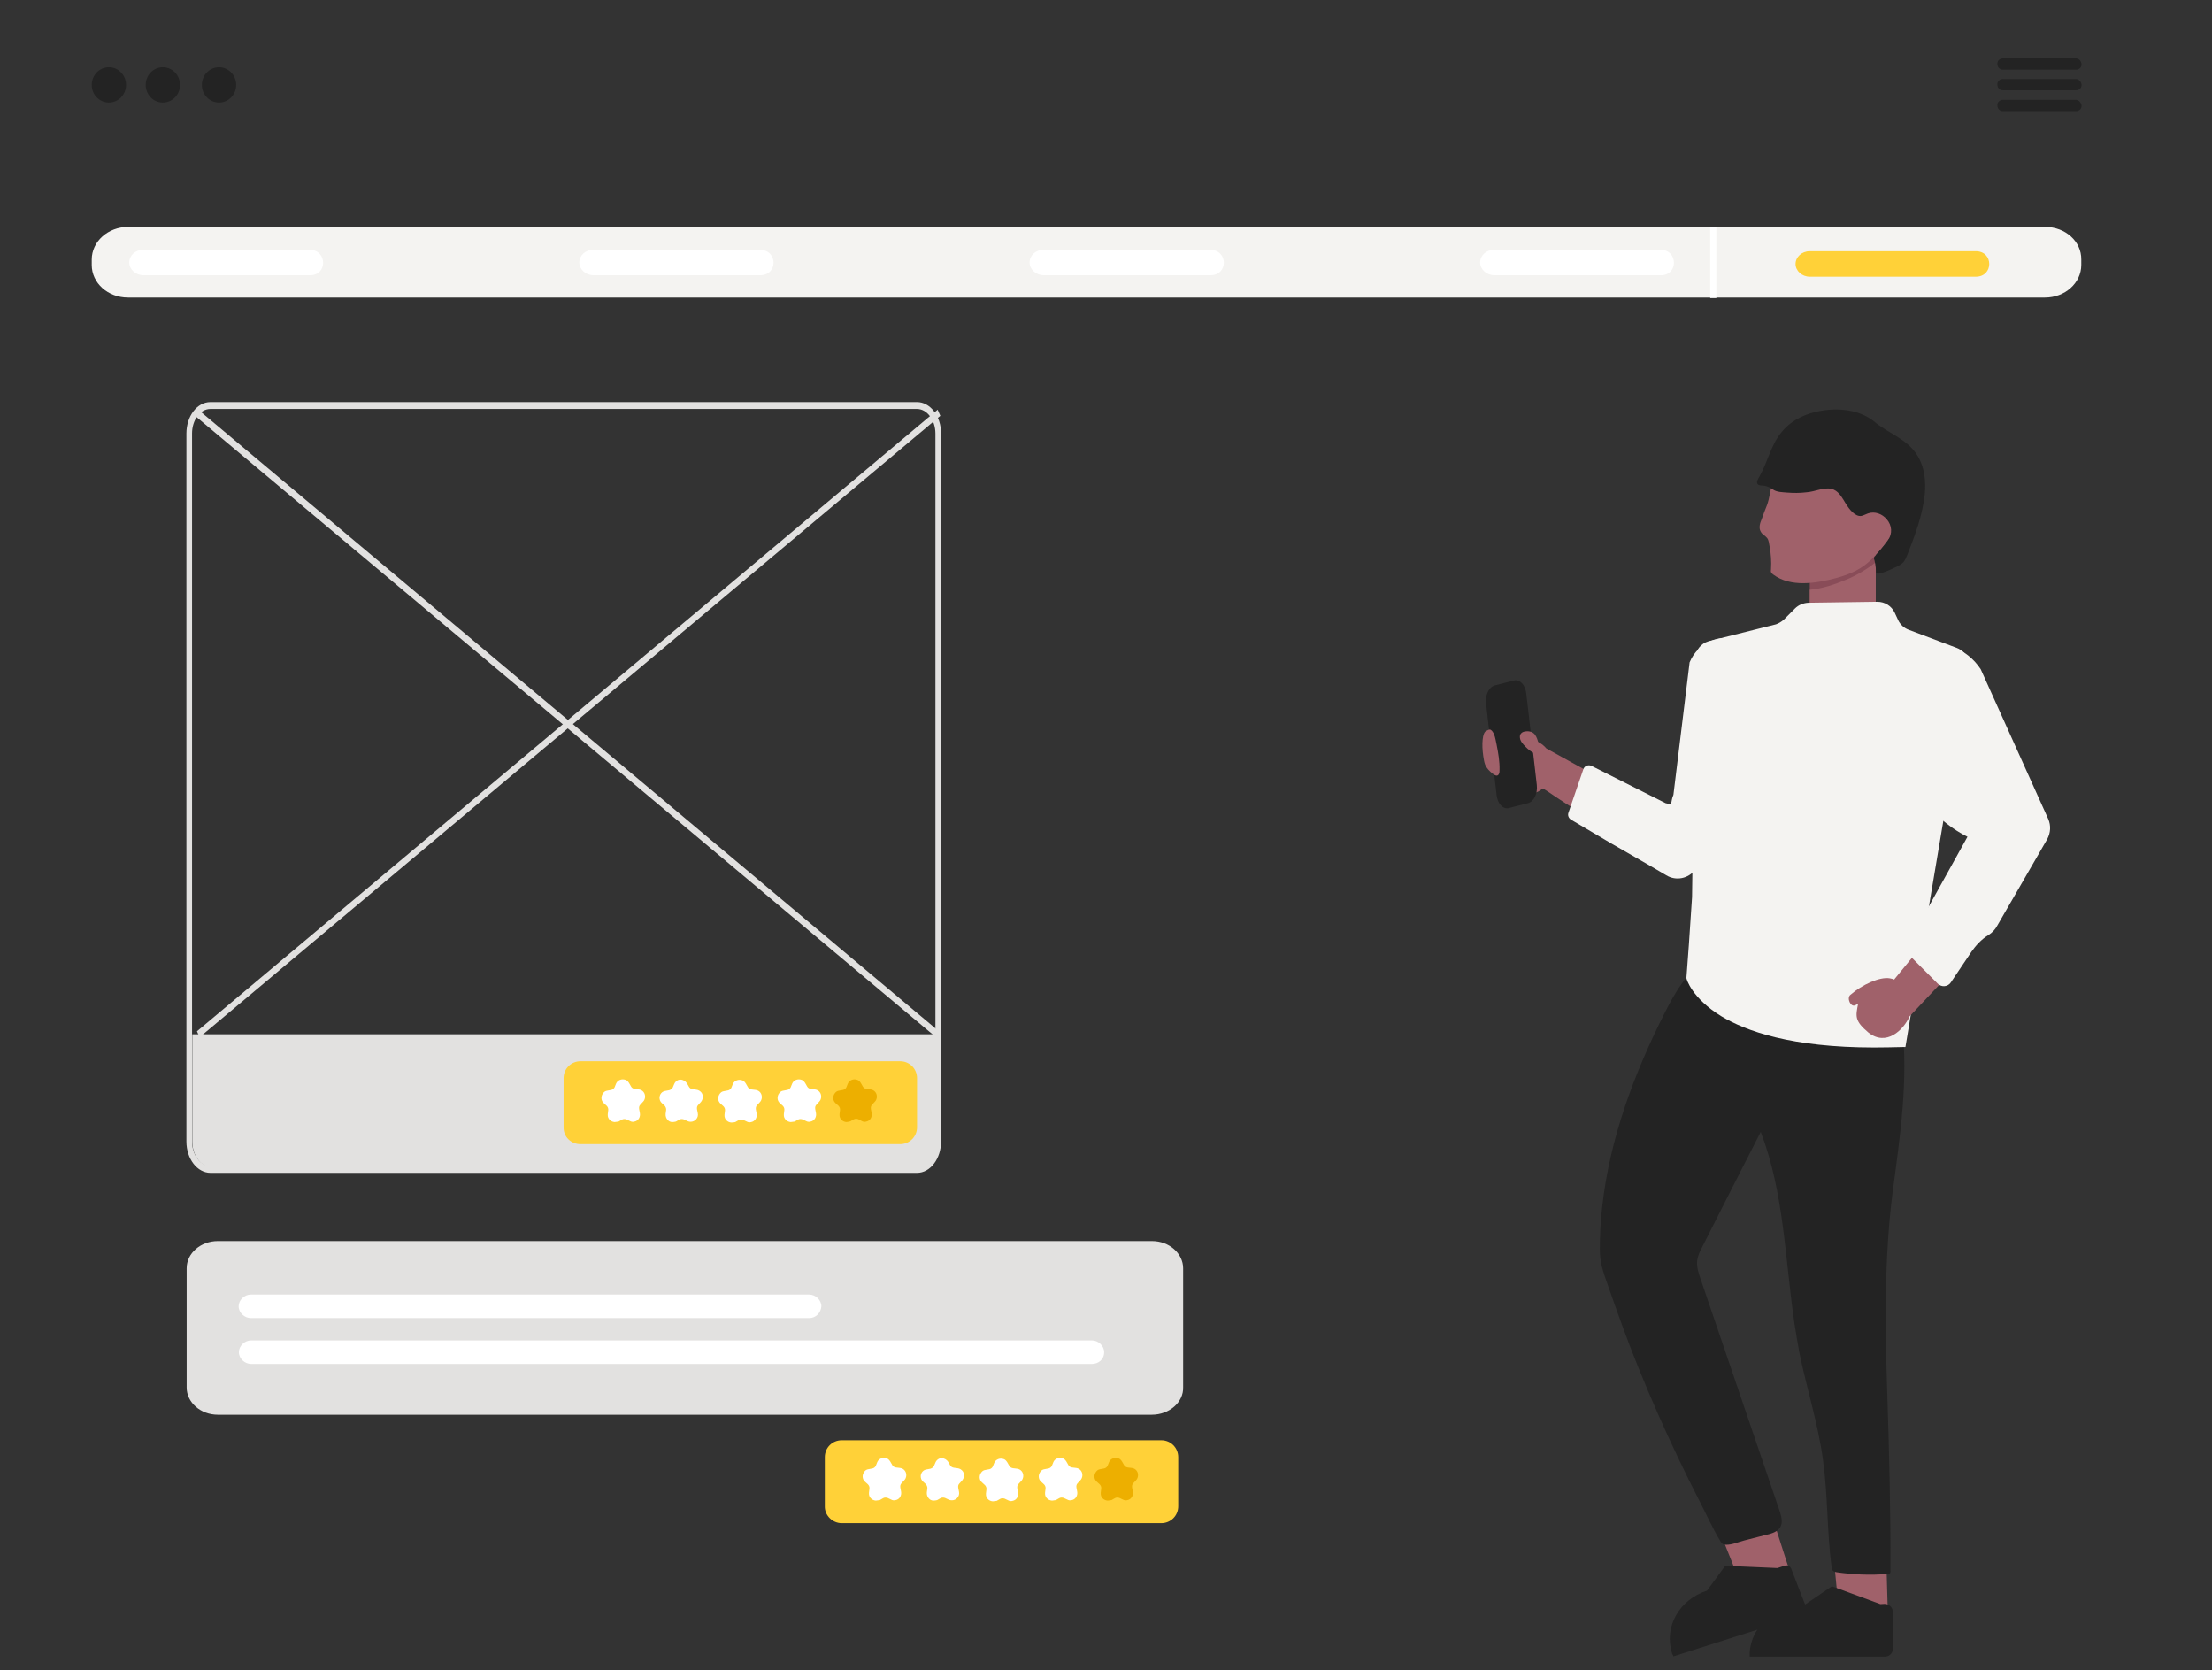 <svg xmlns="http://www.w3.org/2000/svg" xmlns:xlink="http://www.w3.org/1999/xlink" id="Layer_1" x="0px" y="0px" viewBox="0 0 901.9 680.9" style="enable-background:new 0 0 901.9 680.9;" xml:space="preserve"><rect x="0" y="0" width="901.9" height="680.9" fill="#333333" stroke="none"/><style type="text/css">	.st0{fill:#F4F3F1;}	.st1{fill:#894C58;}	.st2{fill:#FFFFFF;}	.st3{fill:#FFD138;}	.st4{fill:#A0616A;}	.st5{fill:#232323;}	.st6{fill:#E2E1E0;}	.st7{fill:none;stroke:#FFFFFF;stroke-miterlimit:10;}	.st8{fill:#4AA4B5;}	.st9{fill:#EDAF00;}</style><path class="st0" d="M833.9,92.5h-70H122.2h-70c-8.1,0-14.8,5.9-14.8,13.3v2.2c0,7.4,6.6,13.3,14.8,13.3h70h641.6h70 c8.1,0,14.8-5.9,14.8-13.3v-2.2C848.7,98.4,842.1,92.5,833.9,92.5z"></path><rect x="737.9" y="224" class="st1" width="26.9" height="30.6"></rect><path class="st2" d="M126.2,112.2H58.5c-3.2,0-5.8-2.4-5.8-5.2c0-2.9,2.5-5.2,5.8-5.2h67.7C133.5,101.8,133.7,112.4,126.2,112.2z"></path><path class="st2" d="M493.3,112.2h-67.7c-3.2,0-5.8-2.4-5.8-5.2c0-2.9,2.5-5.2,5.8-5.2h67.7C500.9,101.8,500.9,112.4,493.3,112.2z"></path><path class="st2" d="M309.7,112.2H242c-3.2,0-5.8-2.4-5.8-5.2c0-2.9,2.5-5.2,5.8-5.2h67.7C317.3,101.8,317.3,112.4,309.7,112.2z"></path><path class="st2" d="M677,112.2h-67.7c-3.2,0-5.8-2.4-5.8-5.2c0-2.9,2.5-5.2,5.8-5.2H677C684.3,101.8,684.4,112.4,677,112.2z"></path><path class="st3" d="M805.6,112.8h-67.7c-3.2,0-5.8-2.4-5.8-5.2c0-2.8,2.5-5.2,5.8-5.2h67.7C812.9,102.4,812.9,112.8,805.6,112.8z"></path><rect x="697.3" y="92.5" class="st2" width="2.5" height="29"></rect><g>	<path class="st4" d="M737.9,240.4v14.3h26.9v-25.5c-3.8,3-8.1,5.5-12.3,7.2C748.1,238.2,742.9,240,737.9,240.4z"></path></g><g>	<ellipse class="st5" cx="44.4" cy="34.6" rx="7" ry="7.2"></ellipse>	<ellipse class="st5" cx="89.3" cy="34.6" rx="7" ry="7.2"></ellipse>	<ellipse class="st5" cx="66.4" cy="34.6" rx="7" ry="7.2"></ellipse></g><g>	<path class="st5" d="M846.4,23.8h-29.8c-1.2,0-2.4,1-2.2,2.4c0,1.2,1,2.2,2.2,2.2h29.9c1.2,0,2.4-1,2.2-2.4  C848.5,24.8,847.6,23.8,846.4,23.8z"></path>	<path class="st5" d="M846.4,32.2h-29.8c-1.2,0-2.4,1-2.2,2.4c0,1.2,1,2.2,2.2,2.2h29.9c1.2,0,2.4-1,2.2-2.4  C848.5,33.2,847.6,32.2,846.4,32.2z"></path>	<path class="st5" d="M846.4,40.7h-29.8c-1.2,0-2.4,1-2.2,2.4c0,1.2,1,2.2,2.2,2.2h29.9c1.2,0,2.4-1,2.2-2.4  C848.5,41.8,847.6,40.7,846.4,40.7z"></path></g><path class="st6" d="M469.6,576.7H88.8c-7.1,0-12.7-5.1-12.7-11.1V517c0-6.2,5.8-11.1,12.7-11.1h380.9c7.1,0,12.7,5.1,12.7,11.1 v48.5C482.6,571.6,476.8,576.7,469.6,576.7z"></path><path class="st2" d="M329.9,537.3H102.3c-2.6,0-5-2.2-5-4.8c0-2.5,2.3-4.8,5-4.8h227.6c2.6,0,5,2.2,5,4.8 C334.7,535.1,332.7,537.3,329.9,537.3z"></path><path class="st2" d="M445.2,556H102.4c-2.6,0-5-2.2-5-4.8c0-2.5,2.3-4.8,5-4.8l0,0h342.8c2.6,0,5,2.2,5,4.8 C450.2,554.2,447.8,556,445.2,556z"></path><path class="st7" d="M373.9,476.7H85.8c-4.8,0-8.7-5.1-8.7-11.5V176.6c0-6.2,3.9-11.5,8.7-11.5h288.1c4.8,0,8.7,5.1,8.7,11.5v288.6 C382.7,471.5,378.8,476.5,373.9,476.7z"></path><path class="st6" d="M373.9,478.1H85.8c-5.3,0-9.8-5.6-9.8-12.8V176.7c0-7,4.3-12.8,9.8-12.8h288.1c5.3,0,9.8,5.6,9.8,12.8v288.6 C383.7,472.2,379.4,478.1,373.9,478.1z M85.8,166.7c-4.2,0-7.5,4.5-7.5,10v288.6c0,5.4,3.4,10,7.5,10h288.1c4.2,0,7.5-4.5,7.5-10 V176.7c0-5.4-3.4-10-7.5-10H85.8L85.8,166.7z"></path><path class="st6" d="M78.4,421.6v43.7c0,5.8,3.6,10.5,8,10.5h287.5c4.4,0,8-4.7,8-10.5v-43.7H78.4z"></path><polygon class="st6" points="79.4,169.4 80.7,166.9 382.7,420.3 381.5,422.7 "></polygon><polygon class="st6" points="80.3,420.4 382.3,167 383.4,169.5 81.4,422.8 "></polygon><polygon class="st4" points="732.6,649.5 712,651.3 694.3,607.1 713.5,590 "></polygon><polygon class="st4" points="769.7,656.8 749.4,652.9 744.8,605.5 767.9,594.4 "></polygon><path class="st5" d="M724.7,639.2l-20.7-0.9h-0.6l-7.4,10.1c-11.4,3.7-17.6,14.8-14.3,25.4c0,0.4,0.2,0.5,0.4,0.9l0.2,0.5l55.1-17.5 l-7.1-18.3c-0.4-1-1.5-1.5-2.5-1.2L724.7,639.2z"></path><path class="st5" d="M731.6,539.2c-3.8-26.2-4.2-53.1-13.7-77.8c-8,15.7-16,31.3-23.9,47c-0.9,1.7-1.7,3.4-2,5.3 c-0.3,2.6,0.5,5.2,1.4,7.7c10.7,31.5,21.5,63,32.2,94.5c0.7,2.2,1.4,4.6,0.3,6.6c-1.1,1.9-3.4,2.6-5.5,3.1c-3,0.8-6,1.5-9,2.3 c-2.5,0.6-5.2,1.9-7.7,1.8c-0.5,0-0.9-0.1-1.3-0.3c-0.3-0.2-0.6-0.6-0.8-0.9c-3.3-5.4-5.9-11.3-8.8-16.9c-3-5.8-5.9-11.7-8.7-17.6 c-5.7-11.9-11-24-16-36.3c-4.6-11.3-8.7-22.8-12.7-34.3c-1.8-5.2-3.1-8.5-3.1-14.2c0-5.9,0.3-11.8,1-17.6 c3.1-27.6,13-54.1,25.5-78.8c4.1-8.1,8.8-16.4,16.6-21.2c11.1-6.9,25.7-4.6,37.7,0.5c12,5.1,23,12.8,35.4,16.8 c1.8,0.6,3.6,1.1,4.9,2.5c1.5,1.5,1.8,3.8,2.1,5.9c2.7,22.9-0.8,45.9-3.8,68.6c-3.5,27.3-3.1,54.8-2.2,82.2 c0.8,24.2,1.4,48.3,1.3,72.4c0,0.3,0,0.6-0.2,0.8c-0.2,0.2-0.5,0.3-0.9,0.3c-7,0.6-14,0.3-20.9-0.7c-0.5-0.1-1.1-0.2-1.5-0.6 c-0.3-0.4-0.4-0.9-0.5-1.4c-1.9-14.5-1.5-29.2-3.5-43.7c-2-14.9-6.7-29.3-9.7-44.1C732.9,547.1,732.2,543.2,731.6,539.2z"></path><path class="st4" d="M615.1,304.1c0.5,0.7,1,1.4,1.4,2.1c0.5,0.8,1,1.5,1.5,2.3c0.4,0.7,0.8,1.4,1.4,1.9c1,0.8,0.9,1.8,0.8,3 c-0.1,1.3-0.1,2.5-0.1,3.8c0,1.9,0.2,3.8,1.3,5.3c0.4,0.5,0.8,0.9,1.4,1.1c0.3,0.1,0.6,0.1,0.9,0c1.2-0.1,2.3-0.4,3.4-0.9 c0.5-0.3,1.1-0.6,1.5-1c0.4-0.3,0.4-0.3,0.8-0.1c1.6,0.9,3.2,2.1,4.7,3.1c2.7,1.8,5.5,3.6,8.2,5.3c3,2,6.1,3.9,9.1,5.9 c2.5,1.6,4.9,3.2,7.4,4.8c1,0.7,2,1.3,3,2l-0.1-20.4l-31.2-17.2C626.7,300.5,619.6,300.1,615.1,304.1z"></path><path class="st0" d="M785.7,374.1l-8.8,52.7h-0.5c-4.3,0.1-8.5,0.2-12.2,0.2c-33.8,0-52.3-6.7-62.3-12.7 c-12.1-7.4-14.3-15.2-14.3-15.6v-0.1l1-13.5l1.3-19.4v-0.1l1.3-97.4c0.2-3.2,2.3-5.9,5.4-6.8l27.5-6.9c1.1-0.4,2.2-1,3.2-1.9 l4.6-4.6c1.4-1.4,3.4-2.2,5.4-2.3l28.1-0.4c3.1,0,5.8,1.7,7.1,4.4l1.4,3c0.8,1.8,2.4,3.3,4.3,4l19.6,7.4c3.5,1.3,5.6,5,5,8.6 L785.7,374.1z"></path><path class="st0" d="M657.1,343.9l-16.6-9.8c-0.9-0.6-1.4-1.7-1-2.8l6.1-17.8c0.5-1.3,2-1.9,3.3-1.3l30.2,15.2 c3.3,0.9,1.8-0.2,3.2-3.4l6.6-54c3.4-8.2,12.6-12.1,20.7-8.8c3.2,1.3,12,3.5,13.9,6.4c1.6,2.7,2.3,5.6,2.3,8.6v32.4l-0.1,0.1 l-34.5,45.8c-2.8,3.7-7.9,4.7-11.8,2.3l-6.3-3.7L657.1,343.9z"></path><path class="st4" d="M756.4,409.8c-1.8,0.9-3.6-3-1.9-4.3c4.7-4.1,11.9-7.4,16-6.7c0.7,0.1,1.3,0.3,1.8,0.5l24.9-30.4l5.9,19.4 l-24.5,26c-2.5,5.6-9.5,12.4-16.8,6.6c-5.7-4.8-5.2-6.6-4.2-11.7L756.4,409.8z"></path><path class="st0" d="M802.2,341.1c-16.2-8-28.4-26.7-37.2-42.1l-0.1-0.1l2.1-17.2c0.5-4,2.1-7.8,4.6-10.9c7.6-9.6,21.5-11.1,31-3.5 c1.9,1.5,3.7,3.5,5,5.5l27.5,61c1.2,2.7,1,5.7-0.4,8.3l-20.4,35.3c-0.8,1.5-2,2.8-3.6,3.8l0,0c-2.8,1.7-5.1,4.2-6.9,6.8l-8.4,12.5 c-1.2,1.8-3.8,2-5.3,0.5l-13.6-13.6"></path><path class="st4" d="M778.1,208.6c-13.4,19.1-16.7,23.6-29.7,27.1c-8,2.1-18.3,3.8-25.4-1.5c-0.3-0.2-0.6-0.5-0.8-0.8 c-0.2-0.4-0.2-0.9-0.1-1.3c0.2-3.1,0-6.3-0.6-9.4c-0.2-1.1-0.3-2.5-1-3.4c-0.8-1-2-1.4-2.6-2.6c-0.9-1.5-0.3-3.5,0.4-5.1 c0.7-1.9,1.4-3.9,2.2-5.8c1-2.8,1.2-5.7,2.1-8.6c0.7-2.4,1.7-4.7,3.1-6.8c6.1-9.8,17.5-14.9,28.8-13.2 C769.6,179.3,787,196,778.1,208.6z"></path><path class="st5" d="M736,202.2"></path><path class="st5" d="M736.3,200.7c-2.5,0.3-5,0.3-7.5,0.1c-2.1-0.2-4.4-0.1-6.1-1.4c-1-0.7-2.2-1.2-3.4-1.4c-0.7-0.1-2.1,0-2.6-0.6 c-0.8-0.9,0.2-2.3,0.7-3.2c3.3-5.8,4.6-12.6,8.8-17.8c3.5-4.5,8.6-7.2,14.1-8.5c7.3-1.7,15.9-1.4,22.3,2.8c0.5,0.3,0.9,0.6,1.4,1 c5.7,4.9,13.7,7.2,17.8,14c2.9,4.7,3.5,10.3,3,15.7c-0.9,8.6-4,16.8-7.1,24.7c-0.4,1-0.8,2-1.5,2.9c-0.9,1.1-2.2,1.7-3.5,2.3 c-2.1,1-4.2,2-6.5,2.5c-0.4,0.1-0.8,0.1-1.1-0.2c-0.2-0.2-0.2-0.5-0.2-0.8c0-1-0.2-1.9-0.3-2.9c-0.1-0.5-0.2-1-0.3-1.4 c-0.1-0.4-0.3-0.8-0.2-1.2c0.1-0.3,0.2-0.5,0.4-0.6c1.9-2.1,3.7-4.2,5.3-6.5c1.9-2.7,1.6-6.1-0.5-8.5c-1.8-2.2-4.9-3.4-7.7-2.4 c-0.9,0.3-1.7,0.8-2.6,1c-2.6,0.5-5.1-2.9-6.3-4.8c-1.3-2.1-2.6-4.8-5-5.9C744.3,198.1,740.2,200.5,736.3,200.7z"></path><path class="st8" d="M601.2,297.2"></path><path class="st3" d="M343.2,620.9h130.3c3.8,0,6.9-3,6.9-6.9v-20c0-3.8-3-6.9-6.9-6.9H343.2c-3.8,0-6.9,3-6.9,6.9v20 C336.2,617.7,339.4,620.9,343.2,620.9z"></path><path class="st2" d="M357.1,611.7c-1.6-0.1-2.9-1.4-2.8-3c0-0.1,0-0.2,0-0.2l0.2-1.7c0.1-0.6-0.2-1.3-0.6-1.7l-1.2-1.1 c-1.2-1-1.3-2.9-0.2-4.2c0.4-0.5,0.9-0.8,1.6-0.9l1.6-0.3c0.6-0.1,1.2-0.6,1.4-1.1l0.6-1.5c0.6-1.4,2.3-2.1,3.9-1.5 c0.6,0.2,1,0.7,1.4,1.3l0.8,1.4c0.3,0.6,0.9,0.9,1.5,1l1.7,0.2c1.6,0.2,2.7,1.6,2.5,3.3c-0.1,0.6-0.3,1.2-0.8,1.7l-1.1,1.2 c-0.5,0.5-0.6,1.1-0.5,1.8l0.3,1.6c0.3,1.6-0.6,3.2-2.2,3.5c-0.6,0.2-1.3,0.1-1.8-0.2l-1.5-0.7c-0.6-0.2-1.3-0.2-1.8,0.1l-1.4,0.8 C358.2,611.5,357.6,611.7,357.1,611.7z"></path><path class="st2" d="M380.6,611.7c-0.7,0-1.4-0.3-1.9-0.9c-0.6-0.6-0.9-1.6-0.8-2.5l0.2-1.5c0.1-0.6-0.2-1.3-0.6-1.8l-1.1-1 c-0.7-0.6-1-1.4-1-2.3c0.1-1.4,1-2.5,2.4-2.7l1.6-0.3c0.6-0.2,1.2-0.6,1.4-1.1l0.6-1.4c0.4-1,1.4-1.8,2.5-1.8c1.1,0,2.1,0.6,2.7,1.5 l0.8,1.4c0.3,0.6,0.9,0.9,1.5,1l1.5,0.2c0.9,0.1,1.7,0.6,2.2,1.3c0.7,1.1,0.6,2.6-0.3,3.7l-1.1,1.2c-0.5,0.5-0.6,1.1-0.5,1.8 l0.3,1.5c0.2,0.9,0,1.8-0.6,2.5c-0.8,1-2.3,1.4-3.6,0.8l-1.5-0.7c-0.6-0.2-1.3-0.2-1.8,0.1l-1.4,0.8 C381.7,611.6,381.2,611.7,380.6,611.7z"></path><path class="st2" d="M404.8,612c-1.6-0.1-2.9-1.4-2.8-3c0-0.1,0-0.2,0-0.2l0.2-1.7c0.1-0.6-0.2-1.3-0.6-1.7l-1.2-1.1 c-1.2-1-1.3-2.9-0.2-4.2c0.4-0.5,0.9-0.8,1.6-0.9l1.6-0.3c0.6-0.1,1.2-0.6,1.4-1.1l0.6-1.5c0.6-1.4,2.3-2.1,3.9-1.5 c0.6,0.2,1,0.7,1.4,1.3l0.8,1.4c0.3,0.6,0.9,0.9,1.5,1l1.7,0.2c1.6,0.2,2.7,1.6,2.5,3.3c-0.1,0.6-0.3,1.2-0.8,1.7l-1.1,1.2 c-0.5,0.5-0.6,1.1-0.5,1.8l0.3,1.6c0.3,1.6-0.6,3.2-2.2,3.5c-0.6,0.2-1.3,0.1-1.8-0.2l-1.5-0.7c-0.6-0.2-1.3-0.2-1.8,0.1l-1.4,0.8 C406,611.8,405.3,612,404.8,612z"></path><path class="st2" d="M428.9,611.7c-1.6-0.1-2.9-1.4-2.8-3c0-0.1,0-0.2,0-0.2l0.2-1.7c0.1-0.6-0.2-1.3-0.6-1.7l-1.2-1.1 c-1.2-1-1.3-2.9-0.2-4.2c0.4-0.5,0.9-0.8,1.6-0.9l1.6-0.3c0.6-0.1,1.2-0.6,1.4-1.1l0.6-1.5c0.6-1.4,2.3-2.1,3.9-1.5 c0.6,0.2,1,0.7,1.4,1.3l0.8,1.4c0.3,0.6,0.9,0.9,1.5,1l1.7,0.2c1.6,0.2,2.7,1.6,2.5,3.3c-0.1,0.6-0.3,1.2-0.8,1.7l-1.1,1.2 c-0.5,0.5-0.6,1.1-0.5,1.8l0.3,1.6c0.3,1.6-0.6,3.2-2.2,3.5c-0.6,0.2-1.3,0.1-1.8-0.2l-1.5-0.7c-0.6-0.2-1.3-0.2-1.8,0.1l-1.4,0.8 C430,611.5,429.5,611.7,428.9,611.7z"></path><path class="st9" d="M451.6,611.7c-1.6-0.1-2.9-1.4-2.8-3c0-0.1,0-0.2,0-0.2l0.2-1.7c0.1-0.6-0.2-1.3-0.6-1.7l-1.2-1.1 c-1.2-1-1.3-2.9-0.2-4.2c0.4-0.5,0.9-0.8,1.6-0.9l1.6-0.3c0.6-0.1,1.2-0.6,1.4-1.1l0.6-1.5c0.6-1.4,2.3-2.1,3.9-1.5 c0.6,0.2,1,0.7,1.4,1.3l0.8,1.4c0.3,0.6,0.9,0.9,1.5,1l1.7,0.2c1.6,0.2,2.7,1.6,2.5,3.3c-0.1,0.6-0.3,1.2-0.8,1.7l-1.1,1.2 c-0.5,0.5-0.6,1.1-0.5,1.8l0.3,1.6c0.3,1.6-0.6,3.2-2.2,3.5c-0.6,0.2-1.3,0.1-1.8-0.2l-1.5-0.7c-0.6-0.2-1.3-0.2-1.8,0.1l-1.4,0.8 C452.7,611.5,452.2,611.7,451.6,611.7z"></path><path class="st3" d="M236.7,466.4h130.3c3.8,0,6.9-3,6.9-6.9v-20c0-3.8-3-6.9-6.9-6.9H236.7c-3.8,0-6.9,3-6.9,6.9v20 C229.7,463.4,232.8,466.4,236.7,466.4z"></path><path class="st2" d="M250.6,457.4c-1.6-0.1-2.9-1.4-2.8-3c0-0.1,0-0.2,0-0.2l0.2-1.7c0.1-0.6-0.2-1.3-0.6-1.7l-1.2-1.1 c-1.2-1-1.3-2.9-0.2-4.2c0.4-0.5,0.9-0.8,1.6-0.9l1.6-0.3c0.6-0.1,1.2-0.6,1.4-1.1l0.6-1.5c0.6-1.4,2.3-2.1,3.9-1.5 c0.6,0.2,1,0.7,1.4,1.3l0.8,1.4c0.3,0.6,0.9,0.9,1.5,1l1.7,0.2c1.6,0.2,2.7,1.6,2.5,3.3c-0.1,0.6-0.3,1.2-0.8,1.7l-1.1,1.2 c-0.5,0.5-0.6,1.1-0.5,1.8l0.3,1.6c0.3,1.6-0.6,3.2-2.2,3.5c-0.6,0.2-1.3,0.1-1.8-0.2l-1.5-0.7c-0.6-0.2-1.3-0.2-1.8,0.1l-1.4,0.8 C251.7,457.2,251.1,457.4,250.6,457.4z"></path><path class="st2" d="M274.1,457.4c-0.7,0-1.4-0.3-1.9-0.9c-0.6-0.6-0.9-1.6-0.8-2.5l0.2-1.5c0.1-0.6-0.2-1.3-0.6-1.8l-1.1-1 c-0.7-0.6-1-1.4-1-2.3c0.1-1.4,1-2.5,2.4-2.7l1.6-0.3c0.6-0.2,1.2-0.6,1.4-1.1l0.6-1.4c0.4-1,1.4-1.8,2.5-1.8c1.1,0,2.1,0.6,2.7,1.5 l0.8,1.4c0.3,0.6,0.9,0.9,1.5,1l1.5,0.2c0.9,0.1,1.7,0.6,2.2,1.3c0.7,1.1,0.6,2.6-0.3,3.7l-1.1,1.2c-0.5,0.5-0.6,1.1-0.5,1.8 l0.3,1.5c0.2,0.9,0,1.8-0.6,2.5c-0.8,1-2.3,1.4-3.6,0.8l-1.5-0.7c-0.6-0.2-1.3-0.2-1.8,0.1l-1.4,0.8 C275.2,457.3,274.6,457.4,274.1,457.4z"></path><path class="st2" d="M298.2,457.6c-1.6-0.1-2.9-1.4-2.8-3c0-0.1,0-0.2,0-0.2l0.2-1.7c0.1-0.6-0.2-1.3-0.6-1.7l-1.2-1.1 c-1.2-1-1.3-2.9-0.2-4.2c0.4-0.5,0.9-0.8,1.6-0.9l1.6-0.3c0.6-0.1,1.2-0.6,1.4-1.1l0.6-1.5c0.6-1.4,2.3-2.1,3.9-1.5 c0.6,0.2,1,0.7,1.4,1.3l0.8,1.4c0.3,0.6,0.9,0.9,1.5,1l1.7,0.2c1.6,0.2,2.7,1.6,2.5,3.3c-0.1,0.6-0.3,1.2-0.8,1.7l-1.1,1.2 c-0.5,0.5-0.6,1.1-0.5,1.8l0.3,1.6c0.3,1.6-0.6,3.2-2.2,3.5c-0.6,0.2-1.3,0.1-1.8-0.2l-1.5-0.7c-0.6-0.2-1.3-0.2-1.8,0.1l-1.4,0.8 C299.4,457.5,298.8,457.6,298.2,457.6z"></path><path class="st2" d="M322.4,457.4c-1.6-0.1-2.9-1.4-2.8-3c0-0.1,0-0.2,0-0.2l0.2-1.7c0.1-0.6-0.2-1.3-0.6-1.7l-1.2-1.1 c-1.2-1-1.3-2.9-0.2-4.2c0.4-0.5,0.9-0.8,1.6-0.9l1.6-0.3c0.6-0.1,1.2-0.6,1.4-1.1l0.6-1.5c0.6-1.4,2.3-2.1,3.9-1.5 c0.6,0.2,1,0.7,1.4,1.3l0.8,1.4c0.3,0.6,0.9,0.9,1.5,1l1.7,0.2c1.6,0.2,2.7,1.6,2.5,3.3c-0.1,0.6-0.3,1.2-0.8,1.7l-1.1,1.2 c-0.5,0.5-0.6,1.1-0.5,1.8l0.3,1.6c0.3,1.6-0.6,3.2-2.2,3.5c-0.6,0.2-1.3,0.1-1.8-0.2l-1.5-0.7c-0.6-0.2-1.3-0.2-1.8,0.1l-1.4,0.8 C323.5,457.2,322.9,457.4,322.4,457.4z"></path><path class="st9" d="M345.1,457.4c-1.6-0.1-2.9-1.4-2.8-3c0-0.1,0-0.2,0-0.2l0.2-1.7c0.1-0.6-0.2-1.3-0.6-1.7l-1.2-1.1 c-1.2-1-1.3-2.9-0.2-4.2c0.4-0.5,0.9-0.8,1.6-0.9l1.6-0.3c0.6-0.1,1.2-0.6,1.4-1.1l0.6-1.5c0.6-1.4,2.3-2.1,3.9-1.5 c0.6,0.2,1,0.7,1.4,1.3l0.8,1.4c0.3,0.6,0.9,0.9,1.5,1l1.7,0.2c1.6,0.2,2.7,1.6,2.5,3.3c-0.1,0.6-0.3,1.2-0.8,1.7l-1.1,1.2 c-0.5,0.5-0.6,1.1-0.5,1.8l0.3,1.6c0.3,1.6-0.6,3.2-2.2,3.5c-0.6,0.2-1.3,0.1-1.8-0.2l-1.5-0.8c-0.6-0.2-1.3-0.2-1.8,0.1l-1.4,0.8 C346.2,457.2,345.6,457.4,345.1,457.4z"></path><path class="st5" d="M766.7,653.9l-19.3-7.1l-0.6-0.1l-10.7,7.3c-12,0-22.1,8.8-22.7,19.7c0,0.4,0,0.5,0,0.9v0.7h55.2 c1.7,0,3.2-1.4,3.2-3.2v-14.9c0-1.8-1.5-3.4-3.4-3.4L766.7,653.9L766.7,653.9z"></path><path class="st5" d="M623,327.4l-7.8,2c-2.3,0.6-4.6-1.7-5-5.3l-4.3-37.3c-0.4-3.5,1.2-6.8,3.6-7.4l7.8-2c2.3-0.6,4.6,1.7,5,5.3 l4.3,37.3C627,323.5,625.4,326.8,623,327.4z"></path><path class="st4" d="M605.9,298c-1.4,0.7-1.9,5.1-1.1,10.4c0.2,1.3,0.4,2.4,0.7,3.2c0.6,1.6,1.9,2.8,3,3.7c0.9,0.7,2.1,1.5,2.7,0.1 c0.2-0.4,0.2-1,0.2-1.5c0.1-3.4-0.5-6.9-1.2-10.4c-0.3-1.4-0.5-2.8-1-4.1c-0.3-0.7-0.8-1.6-1.4-1.9 C607.2,297.2,606.5,297.7,605.9,298z"></path><path class="st4" d="M621.7,298.2c1.5-0.3,3.1,0,4.1,1.2c0.8,1.1,1.2,2.4,1.5,3.7c0.2,0.8,0.4,1.7,0.3,2.6c-0.1,0.7-0.6,1.5-1.3,1.5 c-0.3,0-0.5-0.1-0.8-0.2c-1.3-0.6-2.4-1.5-3.4-2.5c-1.2-1.2-2.5-2.6-2.4-4.3c0-0.4,0.1-0.7,0.3-1 C620.5,298.5,621.1,298.3,621.7,298.2z"></path></svg>